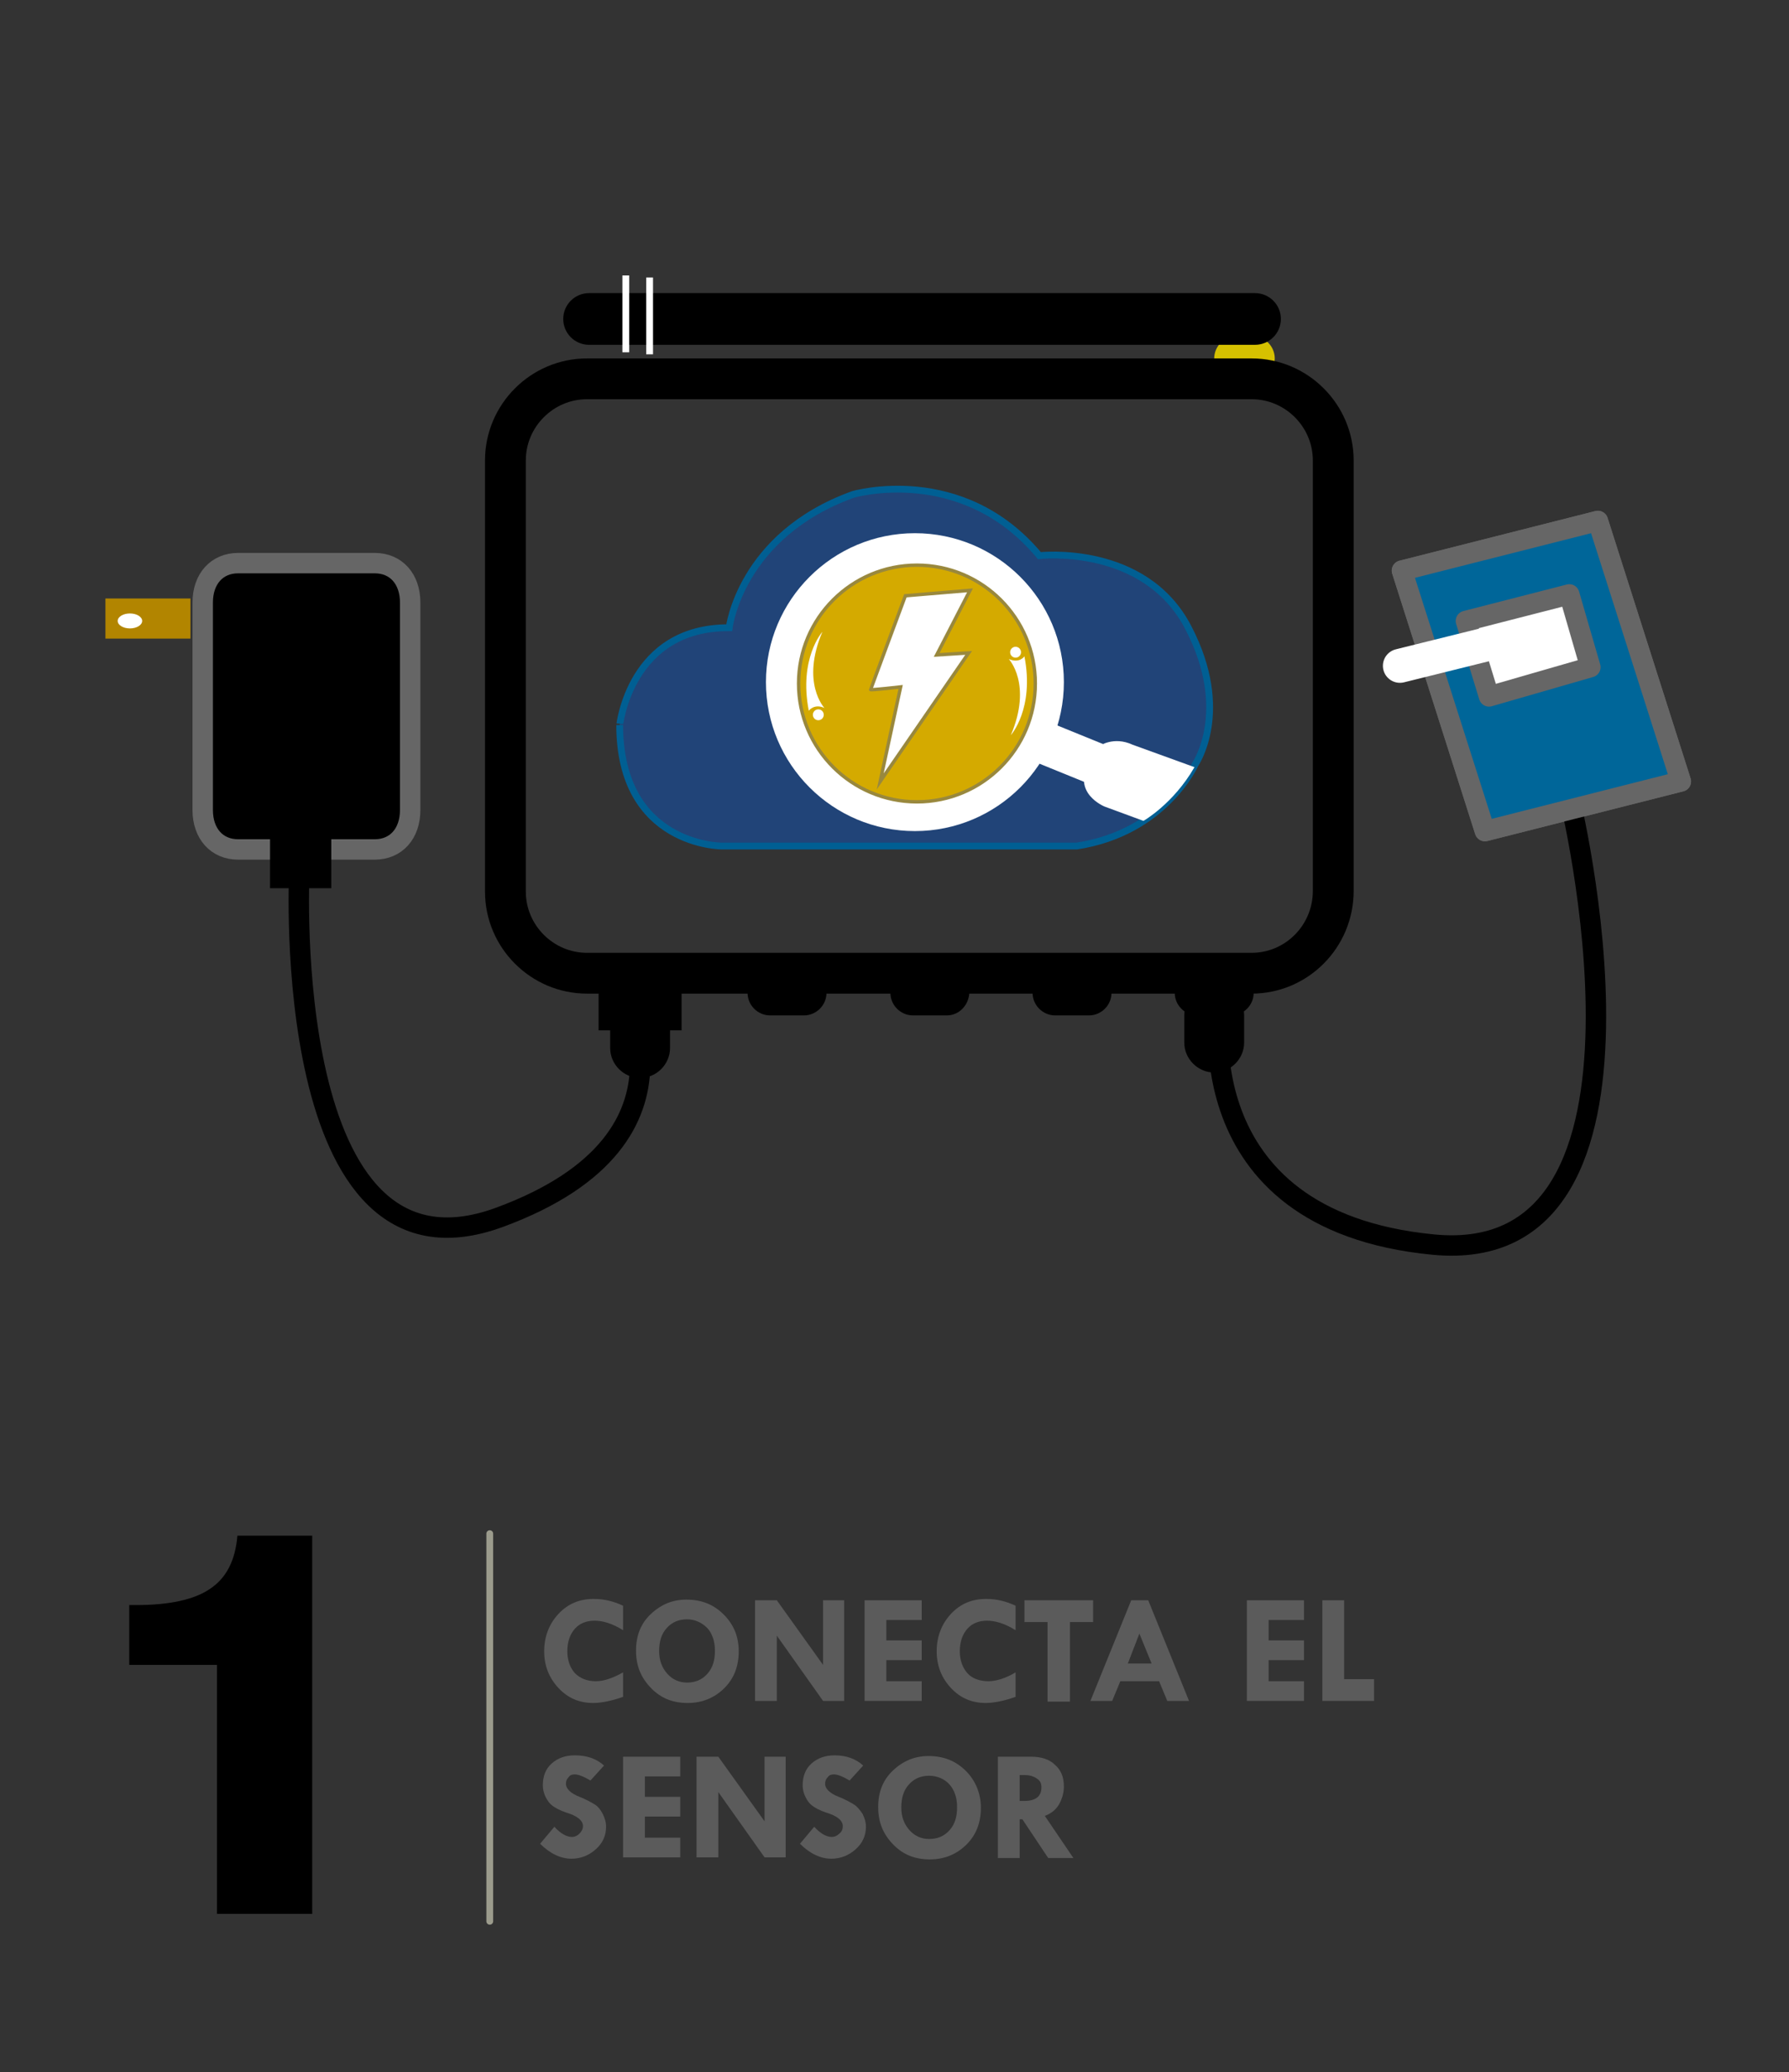 <?xml version="1.0" encoding="utf-8"?>
<!-- Generator: Adobe Illustrator 21.0.2, SVG Export Plug-In . SVG Version: 6.00 Build 0)  -->
<svg version="1.1" id="Layer_1" xmlns="http://www.w3.org/2000/svg" xmlns:xlink="http://www.w3.org/1999/xlink" x="0px" y="0px"
	 viewBox="0 0 263 304.7" style="enable-background:new 0 0 263 304.7;" xml:space="preserve">
<rect x="0" y="0" width="263" height="304.7" fill="#333333" stroke="none"/>
<style type="text/css">
	
		.st0{fill-rule:evenodd;clip-rule:evenodd;fill:#006699;stroke:#666666;stroke-width:3;stroke-linecap:round;stroke-linejoin:round;stroke-miterlimit:10;}
	.st1{fill-rule:evenodd;clip-rule:evenodd;fill:none;stroke:#000000;stroke-width:3;stroke-miterlimit:10;}
	
		.st2{fill-rule:evenodd;clip-rule:evenodd;fill:#FFFFFF;stroke:#666666;stroke-width:3;stroke-linecap:round;stroke-linejoin:round;stroke-miterlimit:10;}
	.st3{fill:#D6C100;}
	
		.st4{fill-rule:evenodd;clip-rule:evenodd;fill:none;stroke:#FFFFFF;stroke-width:5;stroke-linecap:round;stroke-linejoin:round;stroke-miterlimit:10;}
	
		.st5{fill-rule:evenodd;clip-rule:evenodd;stroke:#666666;stroke-width:3;stroke-linecap:round;stroke-linejoin:round;stroke-miterlimit:10;}
	.st6{fill-rule:evenodd;clip-rule:evenodd;fill:#B28500;}
	.st7{fill-rule:evenodd;clip-rule:evenodd;fill:#FFFFFF;}
	.st8{fill-rule:evenodd;clip-rule:evenodd;}
	
		.st9{fill-rule:evenodd;clip-rule:evenodd;fill:none;stroke:#9B9B8C;stroke-linecap:round;stroke-linejoin:round;stroke-miterlimit:10;}
	.st10{fill:none;stroke:#000000;stroke-width:6;stroke-miterlimit:10;}
	.st11{fill:#214478;stroke:#005F93;stroke-miterlimit:10;}
	.st12{fill:#FFFFFF;}
	.st13{fill:#D4AA00;stroke:#99883D;stroke-width:0.5;stroke-miterlimit:10;}
	.st14{fill:#FFFFFF;stroke:#99883D;stroke-width:0.5;stroke-miterlimit:10;}
	.st15{fill:none;stroke:#FFFFFF;stroke-miterlimit:10;}
	.st16{fill:none;stroke:#000000;stroke-width:3;stroke-miterlimit:10;}
	.st17{fill:#5B5B5B;}
</style>
<polygon class="st0" points="234.9,76.6 247.1,114.9 218.3,122.2 206.1,83.9 "/>
<path class="st1" d="M230.6,116.7c0,0,17.3,69.9-19.9,66.3s-31.3-35.9-31.3-35.9"/>
<polygon class="st0" points="234.9,76.6 247.1,114.9 218.3,122.2 206.1,83.9 "/>
<polygon class="st2" points="215.5,91.3 230.7,87.4 233.8,98.1 218.9,102.4 "/>
<path class="st3" d="M184.1,56h-2.3c-1.8,0-3.3-1.5-3.3-3.3v0c0-1.8,1.5-3.3,3.3-3.3h2.3c1.8,0,3.3,1.5,3.3,3.3v0
	C187.4,54.5,185.9,56,184.1,56z"/>
<line class="st4" x1="219.5" y1="94.5" x2="205.8" y2="97.9"/>
<g>
	<path class="st5" d="M29.8,119.1c0,3.5,2.1,5.8,5.2,5.8h20.1c3.1,0,5.2-2.3,5.2-5.8V88.6c0-3.5-2.1-5.8-5.2-5.8H35
		c-3.1,0-5.2,2.3-5.2,5.8V119.1z"/>
</g>
<rect x="15.5" y="88" class="st6" width="12.5" height="5.9"/>
<ellipse class="st7" cx="19.1" cy="91.3" rx="1.8" ry="1.1"/>
<rect x="39.7" y="121.8" class="st8" width="9" height="8.8"/>
<line class="st9" x1="72" y1="225.5" x2="72" y2="282.5"/>
<path class="st10" d="M184,143.1H86.3c-6.6,0-12-5.4-12-12V67.7c0-6.6,5.4-12,12-12H184c6.6,0,12,5.4,12,12v63.3
	C196,137.7,190.6,143.1,184,143.1z"/>
<path d="M118.2,149.3h-5c-1.8,0-3.3-1.5-3.3-3.3l0,0c0-1.8,1.5-3.3,3.3-3.3h5c1.8,0,3.3,1.5,3.3,3.3l0,0
	C121.5,147.8,120,149.3,118.2,149.3z"/>
<path d="M139.2,149.3h-5c-1.8,0-3.3-1.5-3.3-3.3l0,0c0-1.8,1.5-3.3,3.3-3.3h5c1.8,0,3.3,1.5,3.3,3.3l0,0
	C142.4,147.8,141,149.3,139.2,149.3z"/>
<path d="M160.1,149.3h-5c-1.8,0-3.3-1.5-3.3-3.3l0,0c0-1.8,1.5-3.3,3.3-3.3h5c1.8,0,3.3,1.5,3.3,3.3l0,0
	C163.4,147.8,161.9,149.3,160.1,149.3z"/>
<path d="M181,149.3h-5c-1.8,0-3.3-1.5-3.3-3.3l0,0c0-1.8,1.5-3.3,3.3-3.3h5c1.8,0,3.3,1.5,3.3,3.3l0,0
	C184.3,147.8,182.8,149.3,181,149.3z"/>
<rect x="88" y="142.2" width="12.2" height="9.3"/>
<path d="M184.5,50.7H86.6c-2.1,0-3.8-1.7-3.8-3.8v0c0-2.1,1.7-3.8,3.8-3.8h97.9c2.1,0,3.8,1.7,3.8,3.8v0
	C188.3,49,186.6,50.7,184.5,50.7z"/>
<path class="st11" d="M107.2,92.3c0,0,1.6-13.6,18.2-19.6c0,0,16-4.7,27.4,9c0,0,15.5-1.8,21.9,10.6c6.4,12.3,1,20.1,1,20.1
	s-4.4,10-17.4,12h-52.2c0,0-15,0-15-17.8C91.1,106.7,92.6,92.2,107.2,92.3z"/>
<circle class="st12" cx="134.5" cy="100.3" r="21.9"/>
<circle class="st13" cx="134.8" cy="100.5" r="17.4"/>
<path class="st14" d="M133.1,87.6c0,0-5.1,13.7-5.1,13.8s4.4-0.4,4.4-0.4l-3,13.9l13-18.9l-4.7,0.3l4.9-9.5L133.1,87.6z"/>
<circle class="st12" cx="149.3" cy="95.9" r="0.8"/>
<path class="st12" d="M148.3,96.9c0,0,3.5,3.7,0.3,11.2c0,0,3.5-3.9,2-11.6C150.6,96.5,149.9,97.6,148.3,96.9z"/>
<circle class="st12" cx="120.3" cy="105.1" r="0.8"/>
<path class="st12" d="M121.2,104.1c0,0-3.5-3.7-0.3-11.2c0,0-3.5,3.9-2,11.6C118.9,104.5,119.7,103.4,121.2,104.1z"/>
<rect x="152.1" y="107.8" transform="matrix(0.926 0.377 -0.377 0.926 53.485 -51.209)" class="st12" width="10.7" height="6.2"/>
<path class="st12" d="M166.5,109.5c-2.8-1.3-4.9,0.2-4.9,0.2l-1.4,2.3c-2.8,4.6,2.2,6.6,2.2,6.6l5.7,2.1c0,0,4.4-2.5,7.5-7.9"/>
<line class="st15" x1="92" y1="40.5" x2="92" y2="51.8"/>
<line class="st15" x1="95.5" y1="40.8" x2="95.5" y2="52.1"/>
<path class="st4" d="M44,124.4"/>
<g>
	<path d="M31.9,281.3v-36.5H19v-8.8h1.1c4.8,0,8.5-0.8,10.8-2.4c2.4-1.6,3.7-4.2,4-7.8h11v55.6H31.9z"/>
</g>
<path class="st16" d="M44,128.4c0,0-3,62.5,29.4,50.6s17.1-35.1,17.1-35.1"/>
<path d="M94.1,145.7L94.1,145.7c-2.4,0-4.4,2-4.4,4.4v4c0,2.4,2,4.4,4.4,4.4h0c2.4,0,4.4-2,4.4-4.4v-4
	C98.5,147.7,96.5,145.7,94.1,145.7z"/>
<path d="M178.5,144.9L178.5,144.9c-2.4,0-4.4,2-4.4,4.4v4c0,2.4,2,4.4,4.4,4.4l0,0c2.4,0,4.4-2,4.4-4.4v-4
	C182.9,146.8,180.9,144.9,178.5,144.9z"/>
<g>
	<path class="st17" d="M91.6,236.1v3.6c-1.6-1-3-1.4-4.2-1.4c-1.2,0-2.2,0.4-2.9,1.2s-1.1,1.9-1.1,3.3c0,1.3,0.4,2.4,1.1,3.2
		c0.8,0.8,1.8,1.2,3.1,1.2c1.1,0,2.4-0.4,4-1.3v3.6c-1.7,0.6-3.2,0.9-4.4,0.9c-2,0-3.7-0.7-5.1-2.2c-1.4-1.5-2.1-3.3-2.1-5.4
		c0-2.1,0.7-4,2.1-5.5c1.4-1.5,3.1-2.2,5.2-2.2C88.7,235.1,90.1,235.4,91.6,236.1z"/>
	<path class="st17" d="M93.5,242.7c0-2.2,0.7-4,2.2-5.4c1.5-1.4,3.2-2.1,5.2-2.1c2.2,0,4,0.7,5.5,2.2s2.2,3.3,2.2,5.4
		c0,2.2-0.7,4-2.1,5.4c-1.4,1.4-3.2,2.2-5.4,2.2c-2.2,0-3.9-0.7-5.3-2.1C94.2,246.7,93.5,244.9,93.5,242.7z M101,238.1
		c-1.2,0-2.2,0.4-3,1.3s-1.1,2-1.1,3.4c0,1.3,0.4,2.4,1.2,3.3s1.8,1.3,2.9,1.3c1.2,0,2.2-0.4,3-1.3c0.8-0.9,1.1-2,1.1-3.4
		c0-1.4-0.4-2.5-1.1-3.3C103.2,238.6,102.2,238.1,101,238.1z"/>
	<path class="st17" d="M121,235.3h3.1v14.8H121l-6.8-9.6v9.6H111v-14.8h3.2l6.8,9.5V235.3z"/>
	<path class="st17" d="M127.1,235.3h8.4v2.9h-5.2v3h5.2v2.9h-5.2v3.1h5.2v2.9h-8.4V235.3z"/>
	<path class="st17" d="M149.3,236.1v3.6c-1.6-1-3-1.4-4.2-1.4s-2.2,0.4-2.9,1.2s-1.1,1.9-1.1,3.3c0,1.3,0.4,2.4,1.1,3.2
		s1.8,1.2,3.1,1.2c1.1,0,2.5-0.4,4-1.3v3.6c-1.7,0.6-3.2,0.9-4.4,0.9c-2,0-3.7-0.7-5.1-2.2c-1.4-1.5-2.1-3.3-2.1-5.4
		c0-2.1,0.7-4,2.1-5.5c1.4-1.5,3.1-2.2,5.2-2.2C146.4,235.1,147.8,235.4,149.3,236.1z"/>
	<path class="st17" d="M150.7,235.3h10v3.2h-3.4v11.7H154v-11.7h-3.4V235.3z"/>
	<path class="st17" d="M166.3,235.3h2.5l6,14.8h-3.2l-1.2-2.9h-5.7l-1.2,2.9h-3.2L166.3,235.3z M167.5,240.2l-1.7,4.4h3.5
		L167.5,240.2z"/>
	<path class="st17" d="M183.3,235.3h8.4v2.9h-5.2v3h5.2v2.9h-5.2v3.1h5.2v2.9h-8.4V235.3z"/>
	<path class="st17" d="M194.4,235.3h3.2v11.6h4.4v3.2h-7.6V235.3z"/>
	<path class="st17" d="M88.8,259.6l-2,2.2c-1-0.6-1.8-0.9-2.3-0.9c-0.4,0-0.7,0.1-0.9,0.4c-0.3,0.3-0.4,0.6-0.4,1
		c0,0.7,0.7,1.4,2,1.9c1,0.4,1.7,0.8,2.2,1.1c0.5,0.3,0.9,0.8,1.2,1.4s0.5,1.2,0.5,1.9c0,1.3-0.5,2.4-1.5,3.3
		c-1,0.9-2.2,1.4-3.6,1.4c-1.5,0-3.1-0.7-4.6-2.2l2.1-2.5c0.9,1,1.8,1.5,2.6,1.5c0.4,0,0.8-0.2,1.1-0.5s0.5-0.7,0.5-1.1
		c0-0.8-0.8-1.5-2.5-2c-0.9-0.3-1.6-0.7-2-1s-0.7-0.7-1-1.3s-0.4-1.2-0.4-1.7c0-1.3,0.4-2.4,1.3-3.2c0.9-0.8,2-1.2,3.4-1.2
		C86.3,258.1,87.7,258.6,88.8,259.6z"/>
	<path class="st17" d="M91.6,258.3h8.4v2.9h-5.2v3h5.2v2.9h-5.2v3.1h5.2v2.9h-8.4V258.3z"/>
	<path class="st17" d="M112.4,258.3h3.1v14.8h-3.1l-6.8-9.6v9.6h-3.2v-14.8h3.2l6.8,9.5V258.3z"/>
	<path class="st17" d="M126.9,259.6l-2,2.2c-1-0.6-1.8-0.9-2.3-0.9c-0.4,0-0.7,0.1-0.9,0.4c-0.3,0.3-0.4,0.6-0.4,1
		c0,0.7,0.7,1.4,2,1.9c1,0.4,1.7,0.8,2.2,1.1c0.5,0.3,0.9,0.8,1.3,1.4c0.3,0.6,0.5,1.2,0.5,1.9c0,1.3-0.5,2.4-1.5,3.3
		s-2.2,1.4-3.6,1.4c-1.5,0-3.1-0.7-4.6-2.2l2.1-2.5c0.9,1,1.8,1.5,2.6,1.5c0.4,0,0.8-0.2,1.1-0.5c0.4-0.3,0.5-0.7,0.5-1.1
		c0-0.8-0.8-1.5-2.5-2c-0.9-0.3-1.6-0.7-2-1s-0.7-0.7-1-1.3s-0.4-1.2-0.4-1.7c0-1.3,0.4-2.4,1.3-3.2c0.9-0.8,2-1.2,3.4-1.2
		C124.4,258.1,125.8,258.6,126.9,259.6z"/>
	<path class="st17" d="M129.1,265.7c0-2.2,0.7-4,2.2-5.4c1.5-1.4,3.2-2.1,5.2-2.1c2.2,0,4,0.7,5.5,2.2c1.4,1.4,2.2,3.3,2.2,5.4
		c0,2.2-0.7,4-2.1,5.4c-1.4,1.4-3.2,2.2-5.4,2.2c-2.2,0-3.9-0.7-5.3-2.1C129.8,269.7,129.1,267.9,129.1,265.7z M136.6,261.1
		c-1.2,0-2.2,0.4-3,1.3c-0.8,0.9-1.1,2-1.1,3.4c0,1.3,0.4,2.4,1.2,3.3s1.8,1.3,2.9,1.3c1.2,0,2.2-0.4,3-1.3c0.8-0.9,1.1-2,1.1-3.4
		c0-1.4-0.4-2.5-1.1-3.3S137.8,261.1,136.6,261.1z"/>
	<path class="st17" d="M146.7,258.3h4.9c1.5,0,2.7,0.4,3.5,1.2c0.9,0.8,1.3,1.8,1.3,3.2c0,0.8-0.2,1.6-0.6,2.4s-1.1,1.5-2.2,1.9
		l4.2,6.2h-3.7l-3.8-5.7h-0.4v5.7h-3.2V258.3z M149.9,260.9v3.9h0.7c1.7,0,2.5-0.7,2.5-2c0-0.6-0.2-1-0.7-1.3
		c-0.4-0.3-1-0.5-1.8-0.5H149.9z"/>
</g>
<g>
</g>
<g>
</g>
<g>
</g>
<g>
</g>
<g>
</g>
</svg>
